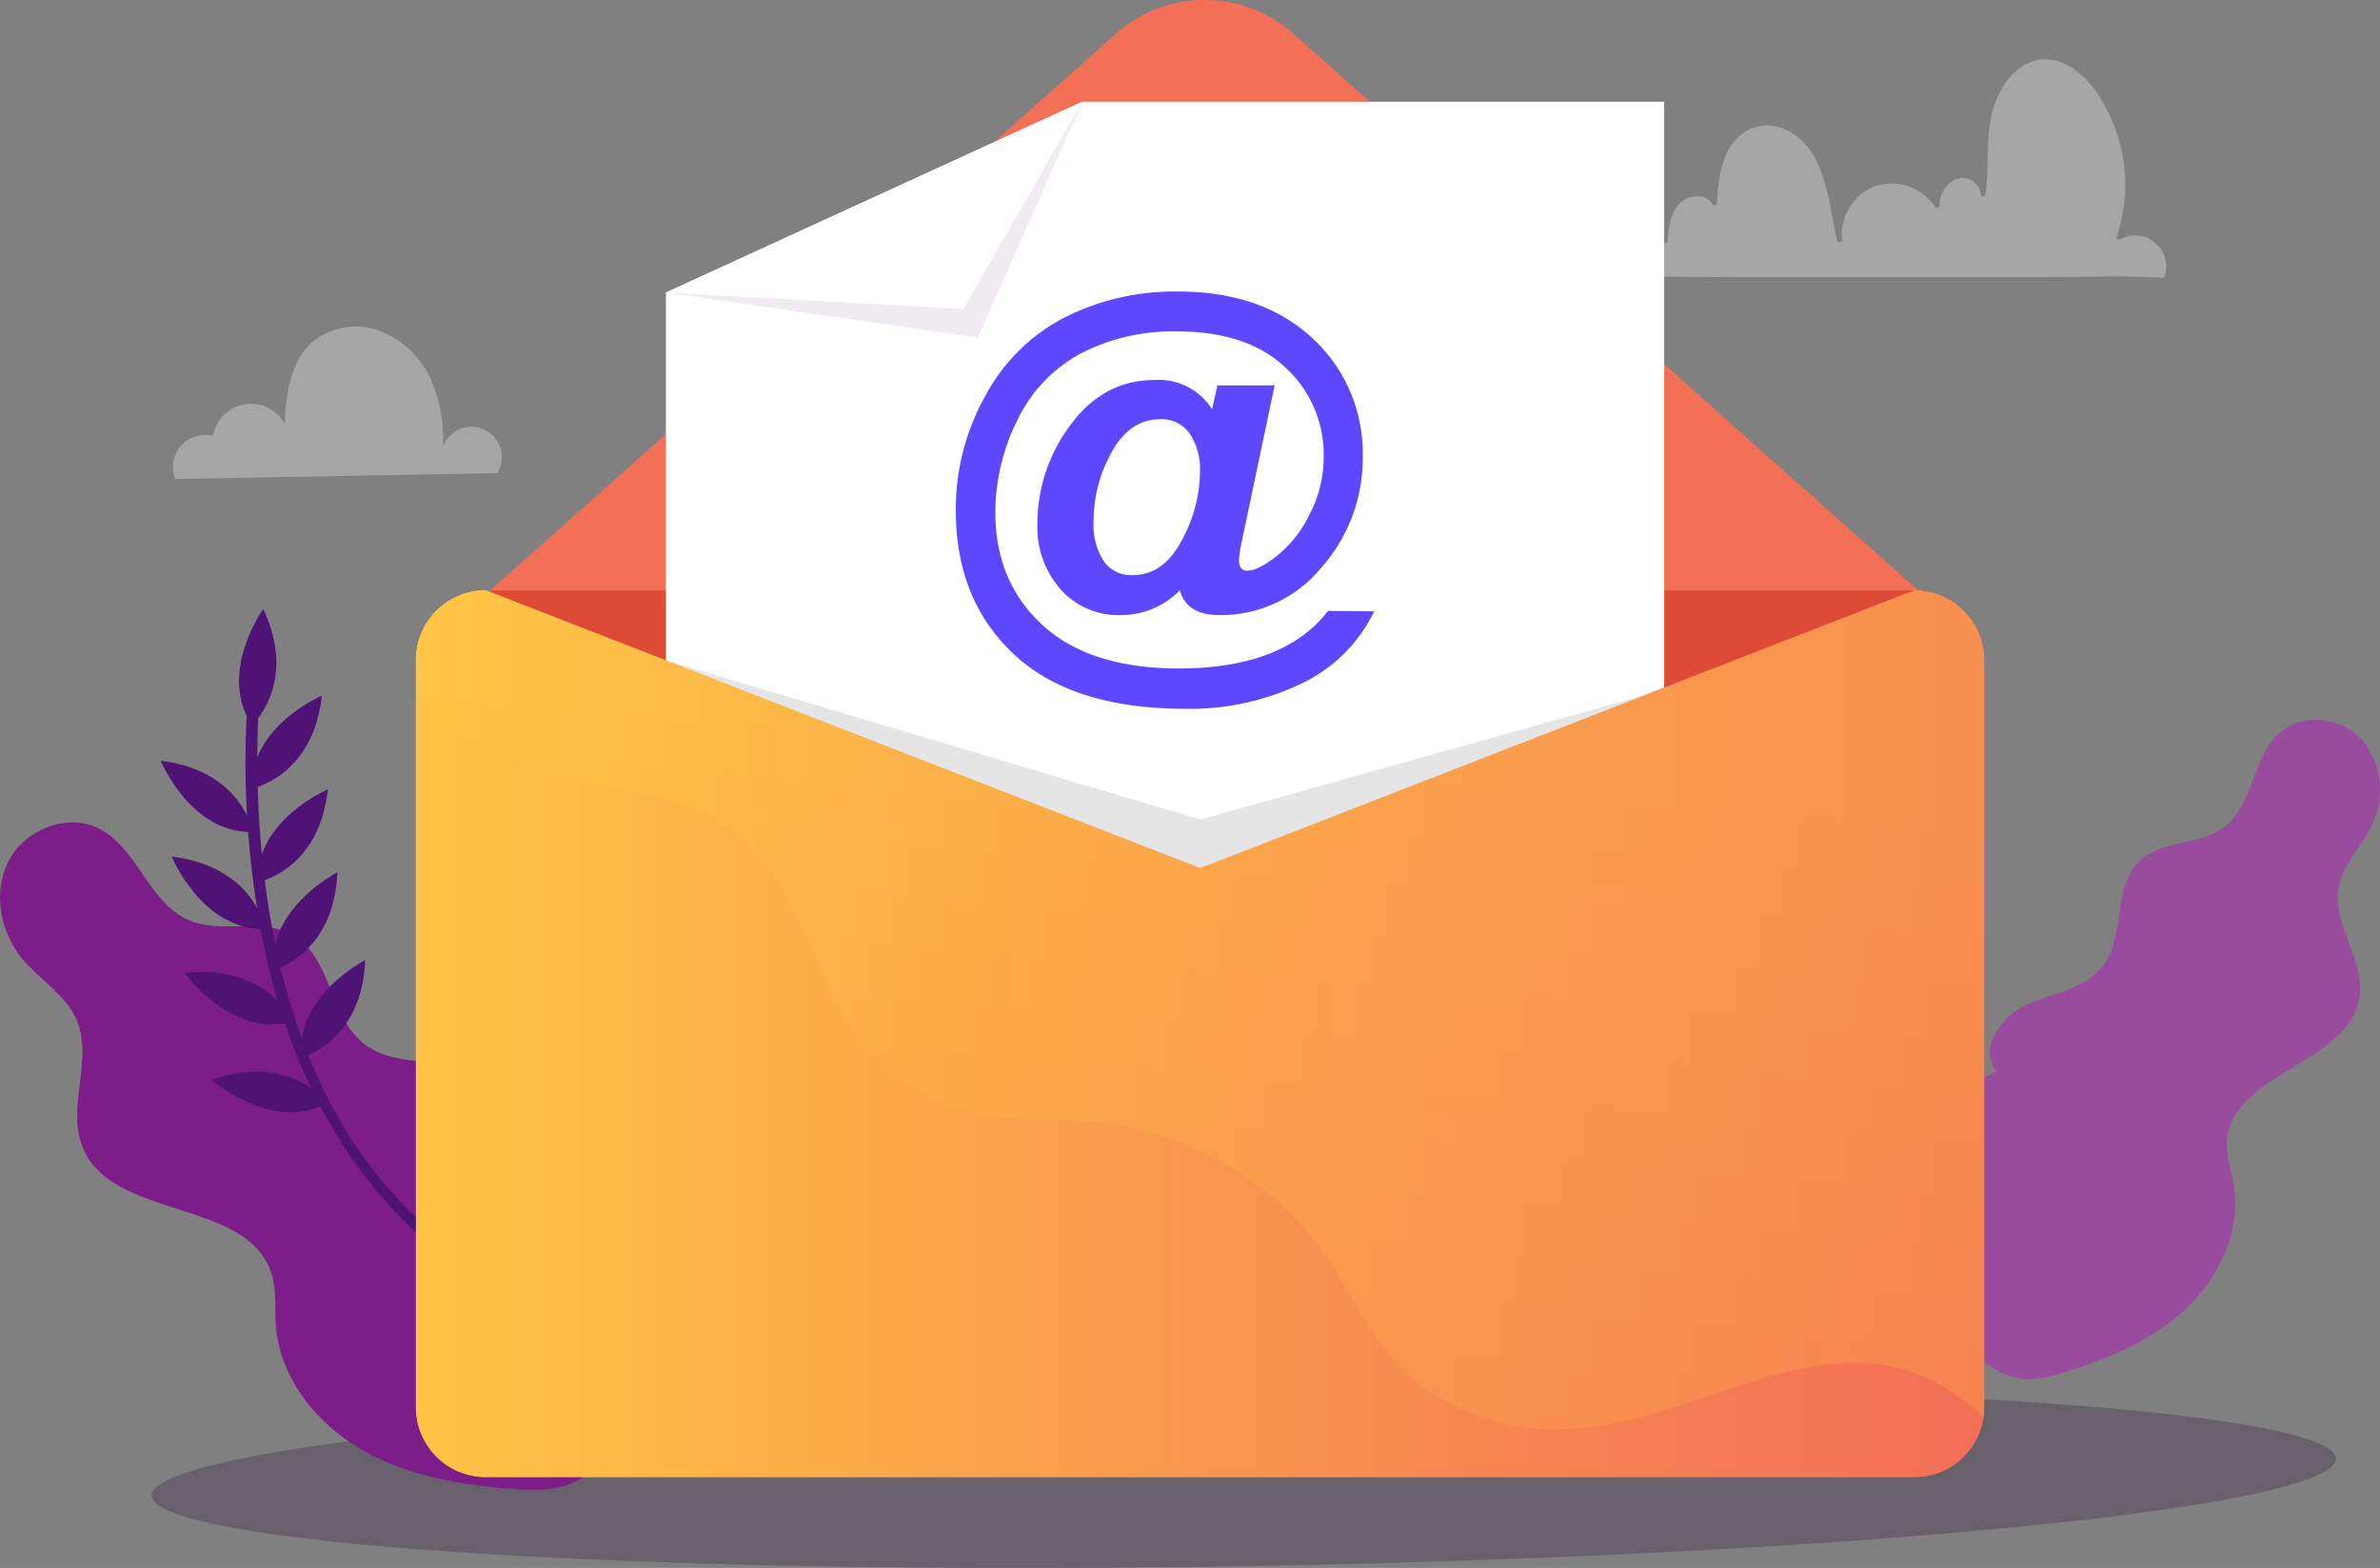 <svg xmlns="http://www.w3.org/2000/svg" xmlns:xlink="http://www.w3.org/1999/xlink" viewBox="0 0 304.85 200.83"><rect x="0" y="0" width="304.85" height="200.83" fill="#808080" stroke="none"/><defs><style>.cls-1{fill:url(#Degradado_sin_nombre_45);}.cls-2{fill:#30193b;}.cls-2,.cls-3{opacity:0.3;}.cls-14,.cls-2{isolation:isolate;}.cls-4{fill:#fff;}.cls-5{fill:#7d1d89;}.cls-6{fill:#994c9d;}.cls-7{fill:#4e1375;}.cls-8{fill:#f36f56;}.cls-9{fill:#dd4b37;}.cls-10{fill:#f0ebf1;}.cls-11{fill:#5d47ff;}.cls-12{fill:#e5e5e5;}.cls-13{fill:url(#Degradado_sin_nombre_10);}.cls-14{opacity:0.37;fill:url(#Degradado_sin_nombre_45-3);}</style><linearGradient id="Degradado_sin_nombre_45" x1="53.3" y1="132.4" x2="254.13" y2="132.4" gradientUnits="userSpaceOnUse"><stop offset="0" stop-color="#ffc444"/><stop offset="1" stop-color="#f36f56"/></linearGradient><linearGradient id="Degradado_sin_nombre_10" x1="53.3" y1="132.4" x2="254.13" y2="132.4" gradientUnits="userSpaceOnUse"><stop offset="0" stop-color="#ffc444"/><stop offset="0.66" stop-color="#f78851"/><stop offset="1" stop-color="#f36f56"/></linearGradient><linearGradient id="Degradado_sin_nombre_45-3" x1="1249.64" y1="-2193.59" x2="1250.88" y2="-2197.42" gradientTransform="matrix(-74.57, 9.26, -6.13, -49.35, 79913.44, -119726.14)" xlink:href="#Degradado_sin_nombre_45"/></defs><g id="Capa_2" data-name="Capa 2"><g id="Capa_1-2" data-name="Capa 1"><path class="cls-1" d="M245.2,189.18h-183a8.93,8.93,0,0,1-8.93-8.93V84.56a8.93,8.93,0,0,1,8.93-8.94l91.52,35.57L245.2,75.62a8.93,8.93,0,0,1,8.93,8.94v95.69A8.93,8.93,0,0,1,245.2,189.18Z"/><ellipse id="Elipse_61" data-name="Elipse 61" class="cls-2" cx="159.33" cy="189.18" rx="139.91" ry="11.4" transform="translate(-3.2 2.74) rotate(-0.97)"/><g id="Grupo_627" data-name="Grupo 627" class="cls-3"><g id="Grupo_626" data-name="Grupo 626"><g id="Grupo_625" data-name="Grupo 625"><path id="Trazado_317" data-name="Trazado 317" class="cls-4" d="M23.17,57.1a4.22,4.22,0,0,0-.74,4.25l41.25-.74a3.88,3.88,0,0,0-6.58-4.13,4.42,4.42,0,0,0-.38.79,18.16,18.16,0,0,0-1.69-9,11.81,11.81,0,0,0-6.69-6,8.76,8.76,0,0,0-8.61,1.79c-2.63,2.55-3.07,6.55-3.28,10.2a4.92,4.92,0,0,0-9.16,1.55A4.21,4.21,0,0,0,23.17,57.1Z"/></g></g></g><g id="Grupo_630" data-name="Grupo 630" class="cls-3"><g id="Grupo_629" data-name="Grupo 629"><g id="Grupo_628" data-name="Grupo 628"><path id="Trazado_318" data-name="Trazado 318" class="cls-4" d="M240.33,23.79a6.68,6.68,0,0,0-4.39,6.85.22.22,0,0,0,0,.08c0,.36-.54.43-.63.08l0-.08C234.14,26,234,19.34,229.05,16.77a5.44,5.44,0,0,0-6.77,1.16c-1.93,2.21-2.16,5.28-2.36,8.07a.31.31,0,0,1-.32.31.3.3,0,0,1-.26-.15l-.08-.13c-.9-1.29-2.9-1.09-4-.1-1.32,1.2-1.54,3.2-1.64,4.88a.32.32,0,0,1-.31.31A4.31,4.31,0,0,0,208.67,35c0,.13,0,.25,0,.38a.34.34,0,0,1,0,.17c4.23-.19,8.49-.06,12.73-.06h40.75c5,0,10.07-.21,15.06.09a4,4,0,0,0-5.68-4.92.3.3,0,0,1-.4-.12.28.28,0,0,1,0-.22c0-.06,0-.13.07-.2A20.92,20.92,0,0,0,269,12.52c-1.56-2.47-4.1-5.06-7.27-4.91-3,.13-5.18,2.85-6.15,5.49-1.38,3.73-.73,7.91-1.26,11.79a.29.29,0,0,1-.3.3.31.31,0,0,1-.3-.3,2.36,2.36,0,0,0-2.59-2.09,3,3,0,0,0-.43.09,3.62,3.62,0,0,0-2.27,3.27l0,.16a.32.32,0,0,1-.33.31.35.35,0,0,1-.26-.15A6.69,6.69,0,0,0,240.33,23.79Z"/></g></g></g><path id="Trazado_319" data-name="Trazado 319" class="cls-5" d="M65.51,145c1.93-3.76-2.58-7.78-6.74-8.53s-8.86-.17-12.17-2.8c-4.42-3.5-4.2-11.13-9.09-13.92-3.93-2.24-9.14-.1-13.3-1.88-5.17-2.2-6.63-9.4-11.7-11.82-4-1.93-9.34.25-11.4,4.22S0,119.36,2.86,122.81c2.23,2.7,5.55,4.59,6.94,7.8,2.18,5-1.26,11.14.75,16.25,3.7,9.44,21.19,6.6,24.22,16.27.68,2.15.4,4.47.57,6.72.52,6.69,5.24,12.54,11.07,15.87s12.64,4.49,19.33,5c2.74.19,5.63.25,8.06-1A13.1,13.1,0,0,0,78.94,184c8-14.59,11.36-33.6-13.43-39.07"/><path id="Trazado_320" data-name="Trazado 320" class="cls-6" d="M255.73,137.2c-2.38-2.76.58-7.06,3.91-8.53s7.4-2,9.64-4.84c3-3.84,1.24-10.2,4.78-13.55,2.83-2.69,7.64-2,10.77-4.3,3.88-2.9,3.63-9.25,7.39-12.32,3-2.44,7.89-1.7,10.43,1.21a10.15,10.15,0,0,1,1.11,10.9c-1.33,2.73-3.72,5-4.23,8-.79,4.67,3.34,9.08,2.7,13.78-1.17,8.68-16.43,9.87-17,18.61-.12,1.94.59,3.83.9,5.76.93,5.72-1.83,11.59-6,15.58s-9.69,6.35-15.21,8.12c-2.26.72-4.67,1.36-7,.8a11.43,11.43,0,0,1-5.46-3.67c-9.74-10.6-16.42-25.87,3.26-35.53"/><g id="Grupo_632" data-name="Grupo 632"><g id="Grupo_631" data-name="Grupo 631"><path id="Trazado_321" data-name="Trazado 321" class="cls-7" d="M62.17,164c-4.25-1.83-8.08-5.23-11.26-8.51-8.57-8.84-13.88-20.39-16.67-32.28a118.77,118.77,0,0,1-2.57-32.89c0-.93,1.5-.93,1.46,0C31.94,115,36.85,145.37,59,160.43a23.84,23.84,0,0,0,3.91,2.27c.86.38.12,1.63-.73,1.26Z"/></g><path id="Trazado_322" data-name="Trazado 322" class="cls-7" d="M34,119s-1.4-8-12-9.28C22,109.73,25.89,119.22,34,119Z"/><path id="Trazado_323" data-name="Trazado 323" class="cls-7" d="M37.52,130.85s-3.24-7.46-13.86-6.21C23.66,124.63,29.64,133,37.52,130.85Z"/><path id="Trazado_324" data-name="Trazado 324" class="cls-7" d="M42,141.3s-4.83-6.55-14.9-3C27.13,138.34,34.82,145.1,42,141.3Z"/><path id="Trazado_325" data-name="Trazado 325" class="cls-7" d="M32.4,106.57S31,98.69,20.59,97.45C20.59,97.45,24.4,106.77,32.4,106.57Z"/><path id="Trazado_326" data-name="Trazado 326" class="cls-7" d="M32.27,92.88S38.21,87.53,33.72,78C33.72,78,27.84,86.2,32.27,92.88Z"/><path id="Trazado_327" data-name="Trazado 327" class="cls-7" d="M32.23,101s7.86-1.45,9-11.9C41.24,89.1,32,93,32.23,101Z"/><path id="Trazado_328" data-name="Trazado 328" class="cls-7" d="M33,113s7.87-1.45,9-11.9C42,101.1,32.74,105,33,113Z"/><path id="Trazado_329" data-name="Trazado 329" class="cls-7" d="M35.05,124.24s7.75-2,8.16-12.5C43.21,111.74,34.22,116.28,35.05,124.24Z"/><path id="Trazado_330" data-name="Trazado 330" class="cls-7" d="M38.62,135.47s7.75-2,8.16-12.5C46.78,123,37.79,127.5,38.62,135.47Z"/></g><path class="cls-8" d="M151.8,169.86l-89-94.24L142.92,4.33a17.1,17.1,0,0,1,22.76,0l80.19,71.45Z"/><rect class="cls-9" x="62.83" y="75.62" width="183.04" height="34.11"/><polygon class="cls-4" points="138.64 13.03 85.29 37.48 85.29 157.87 213.16 157.87 213.16 13.03 138.64 13.03"/><polygon class="cls-10" points="125.27 43.24 85.29 37.48 138.64 13.03 125.27 43.24"/><polygon class="cls-4" points="123.39 39.58 85.29 37.48 138.64 13.03 123.39 39.58"/><path class="cls-11" d="M170.11,78.25q-5.7,7.36-19.11,7.37-11.37,0-17.43-5.53t-6.08-14.42a26.53,26.53,0,0,1,2.77-11.75,19,19,0,0,1,8.07-8.59,25.66,25.66,0,0,1,12.44-2.88q9,0,13.89,4.64a15.08,15.08,0,0,1,4.89,11.36,15.82,15.82,0,0,1-1.84,7.5,15.39,15.39,0,0,1-4.22,5.3c-1.57,1.23-2.81,1.84-3.72,1.84-.72,0-1.08-.45-1.08-1.37a19.51,19.51,0,0,1,.39-2.47l4.19-19.89h-7.33l-.69,3.06a8.06,8.06,0,0,0-7.34-3.75q-6.56,0-10.78,5.75a21,21,0,0,0-4.25,12.72,12,12,0,0,0,2.94,8.31,9.87,9.87,0,0,0,7.81,3.33,10.43,10.43,0,0,0,7.5-3.19c.56,2.13,2.24,3.19,5.06,3.19a16.61,16.61,0,0,0,13.06-6.08,21,21,0,0,0,5.3-14.14,20,20,0,0,0-6.42-15.22q-6.44-6-17.22-6a31.2,31.2,0,0,0-14.42,3.26,23.87,23.87,0,0,0-10.22,10,29.56,29.56,0,0,0-3.84,14.82q0,11.4,7.42,18.36t21.76,7a32.86,32.86,0,0,0,15.19-3.28,19.68,19.68,0,0,0,9.22-9.2Zm-18.76-9q-2.35,4.43-6.3,4.42a4.27,4.27,0,0,1-3.67-1.8,8.49,8.49,0,0,1-1.31-5,18.26,18.26,0,0,1,2.34-9q2.34-4.17,6.16-4.17a4.33,4.33,0,0,1,3.87,1.92,8.22,8.22,0,0,1,1.27,4.61A18.72,18.72,0,0,1,151.35,69.25Z"/><path class="cls-1" d="M245.2,189.18h-183a8.93,8.93,0,0,1-8.93-8.93V84.56a8.93,8.93,0,0,1,8.93-8.94l91.52,35.57L245.2,75.62a8.93,8.93,0,0,1,8.93,8.94v95.69A8.93,8.93,0,0,1,245.2,189.18Z"/><polygon class="cls-12" points="213.16 118.65 85.29 118.65 85.29 84.58 153.72 104.97 213.16 88.33 213.16 118.65"/><path class="cls-13" d="M245.2,75.62l-91.45,35.57L62.23,75.62a8.93,8.93,0,0,0-8.93,8.94v95.69a8.93,8.93,0,0,0,8.93,8.93h183a8.92,8.92,0,0,0,8.84-7.72,9.71,9.71,0,0,0,.09-1.21V84.56A8.93,8.93,0,0,0,245.2,75.62Z"/><path class="cls-14" d="M254.13,84.56a8.93,8.93,0,0,0-8.93-8.94l-91.45,35.57L62.23,75.62a8.93,8.93,0,0,0-8.93,8.94V91a104.76,104.76,0,0,0,13.55,6.34c16.17,6.26,17.37,2.92,24.8,7.82,14.31,9.45,10.12,22,22.94,32.43,13.39,10.85,22.56.91,41.1,10.82,19.65,10.5,15.57,25,31.62,32.11,22.56,10.06,41.5-13.64,61.07-3.26a32.47,32.47,0,0,1,5.66,4.18,9.71,9.71,0,0,0,.09-1.21Z"/></g></g></svg>